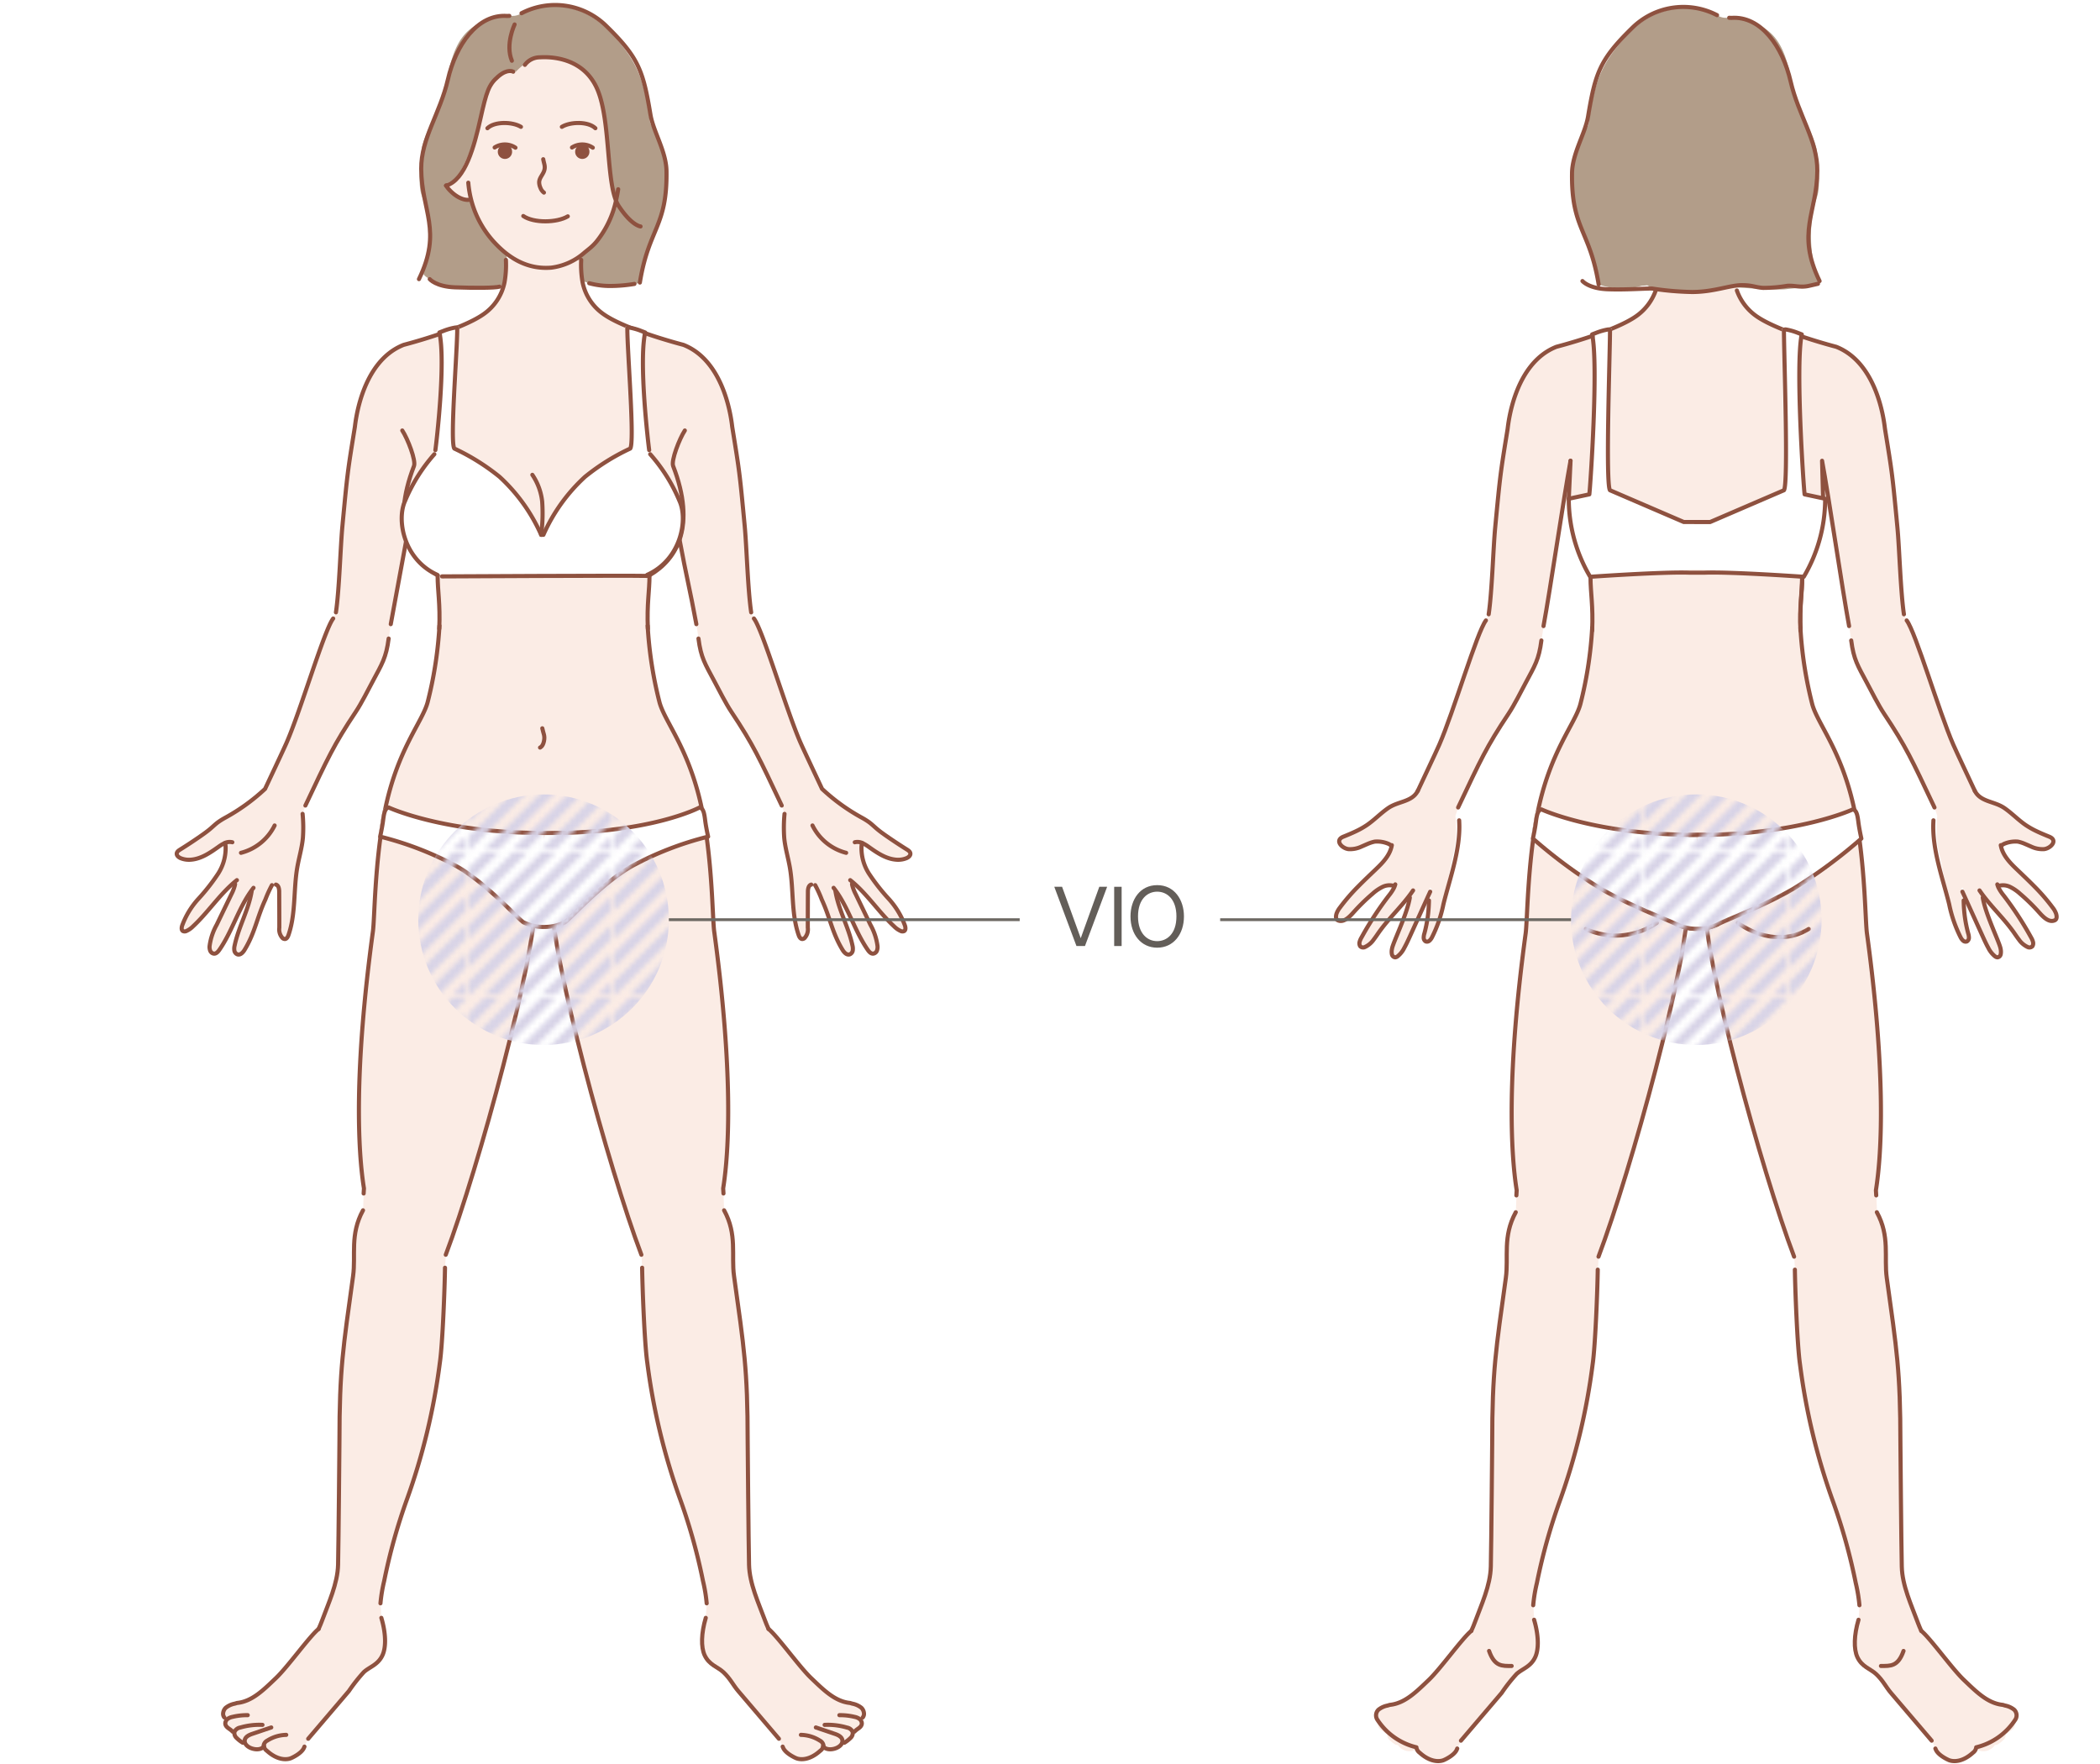 <svg xmlns="http://www.w3.org/2000/svg" xmlns:xlink="http://www.w3.org/1999/xlink" width="419" height="352" viewBox="0 0 419 352"><defs><style>.cls-1,.cls-12,.cls-6{fill:none;}.cls-2{fill:#d7d3e7;}.cls-3{isolation:isolate;}.cls-4{fill:#b29d89;}.cls-5{fill:#fbece5;}.cls-6{stroke:#8e513f;stroke-linecap:round;stroke-linejoin:round;stroke-width:0.82px;}.cls-7{fill:#8e513f;}.cls-8{fill:#fff;}.cls-10,.cls-9{mix-blend-mode:multiply;}.cls-9{fill:url(#新規パターンスウォッチ_1);}.cls-10{fill:url(#新規パターンスウォッチ_1-3);}.cls-11{fill:#635e59;}.cls-12{stroke:#6d6963;stroke-width:0.567px;}</style><pattern id="新規パターンスウォッチ_1" data-name="新規パターンスウォッチ 1" width="28.348" height="28.339" patternTransform="translate(35.687 -61.769)" patternUnits="userSpaceOnUse" viewBox="0 0 28.348 28.339"><rect class="cls-1" width="28.348" height="28.339"/><rect class="cls-1" y="0.002" width="28.339" height="28.337"/><polyline class="cls-2" points="28.348 25.504 25.511 28.339 28.348 28.339 28.348 25.504"/><polyline class="cls-2" points="28.348 19.835 19.845 28.339 22.679 28.339 28.348 22.673 28.348 19.835"/><polyline class="cls-2" points="28.348 14.169 14.176 28.339 17.007 28.339 28.348 17 28.348 14.169"/><polyline class="cls-2" points="28.348 8.505 8.508 28.339 11.339 28.339 28.348 11.333 28.348 8.505"/><polyline class="cls-2" points="28.348 2.84 2.845 28.339 5.674 28.339 28.348 5.667 28.348 2.84"/><polyline class="cls-2" points="28.348 0 25.507 0 0.011 25.499 0.011 28.339 28.348 0"/><polyline class="cls-2" points="19.836 0 0.011 19.835 0.011 22.661 22.673 0 19.836 0"/><polyline class="cls-2" points="14.169 0 0.011 14.169 0.011 16.996 17.003 0 14.169 0"/><polyline class="cls-2" points="8.503 0 0.011 8.497 0.011 11.333 11.339 0 8.503 0"/><polyline class="cls-2" points="2.839 0 0.011 2.827 0.011 5.667 5.674 0 2.839 0"/></pattern><pattern id="新規パターンスウォッチ_1-3" data-name="新規パターンスウォッチ 1" width="28.348" height="28.339" patternTransform="translate(67.253 -61.769)" patternUnits="userSpaceOnUse" viewBox="0 0 28.348 28.339"><rect class="cls-1" width="28.348" height="28.339"/><rect class="cls-1" y="0.002" width="28.339" height="28.337"/><polyline class="cls-2" points="28.348 25.504 25.511 28.339 28.348 28.339 28.348 25.504"/><polyline class="cls-2" points="28.348 19.835 19.845 28.339 22.679 28.339 28.348 22.673 28.348 19.835"/><polyline class="cls-2" points="28.348 14.169 14.176 28.339 17.007 28.339 28.348 17 28.348 14.169"/><polyline class="cls-2" points="28.348 8.505 8.508 28.339 11.339 28.339 28.348 11.333 28.348 8.505"/><polyline class="cls-2" points="28.348 2.84 2.845 28.339 5.674 28.339 28.348 5.667 28.348 2.84"/><polyline class="cls-2" points="28.348 0 25.507 0 0.011 25.499 0.011 28.339 28.348 0"/><polyline class="cls-2" points="19.836 0 0.011 19.835 0.011 22.661 22.673 0 19.836 0"/><polyline class="cls-2" points="14.169 0 0.011 14.169 0.011 16.996 17.003 0 14.169 0"/><polyline class="cls-2" points="8.503 0 0.011 8.497 0.011 11.333 11.339 0 8.503 0"/><polyline class="cls-2" points="2.839 0 0.011 2.827 0.011 5.667 5.674 0 2.839 0"/></pattern></defs><g class="cls-3"><g id="レイヤー_2" data-name="レイヤー 2"><g id="レイヤー_1-2" data-name="レイヤー 1"><path class="cls-4" d="M95.848,22.637c2.048-.819,9.178-9.537,10.2-9.955l-.006-.033c3.881-.688,9.3.758,11.838,4.42,2.776,4-2.266,25.956-3.591,33.57-1.092,6.283,4.479,5.937,4.766,5.979a14.232,14.232,0,0,0,8.621-.243c-.137-7.1,6.572-14.166,5.19-23.493-.731-4.931-3.048-7.637-3.183-8.6-1.128-8.021-2.305-12.349-8.746-18.65a14.761,14.761,0,0,0-16.992-2.883l-.292.116a3.456,3.456,0,0,1-1,.288,16.448,16.448,0,0,0-1.677.129l.005.07c-12.19.921-10.459,10.779-13.655,18.674,0,0-3.008,5.452-3.2,7.9s-.805,6.686,0,9.024a24.972,24.972,0,0,1,.388,15.514c-.376.752,3.665,2.566,5.714,2.839,2.016.269,10.4-.38,10.4-.38l.683-8.469-6.693-9.015L89.155,36.57s3.688-1.639,4.78-3.142S96.8,22.5,96.8,22.5Z"/><path class="cls-5" d="M94,39.484l.02.5c-1.583.132-4.519-.746-5.016-2.966a2.456,2.456,0,0,0,2.067-1.273c.222-.5,3.936-6.873,4.917-12.566,1.366-7.923,5.669-9.562,6.966-8.879a10.107,10.107,0,0,1,4.1-2.732c3.278-1.365,8.518,1.055,11.064,4.645,2.78,3.918,3.415,14.615,3.688,18.03a16.109,16.109,0,0,0,1.556,5.8c-1.283,4.306-.126-.049-.186-.082a19.081,19.081,0,0,1-3.93,8.25,10.029,10.029,0,0,1-1.466,1.417c-.3.249-.62.493-.95.753a12.413,12.413,0,0,1-6.675,2.969A13.291,13.291,0,0,1,99.724,49.35q-.341-.319-.673-.66A19.2,19.2,0,0,1,94,39.484Z"/><path class="cls-5" d="M180.967,169.512q-2.1-1.312-4.138-2.73c-.659-.459-1.311-.925-1.92-1.446-.509-.434-.988-.905-1.526-1.3a14.031,14.031,0,0,0-1.374-.859,39.118,39.118,0,0,1-7.991-5.774c-.738-1.591-3.6-7.63-4.305-9.237-2.84-6.5-7.5-22.417-9.288-24.757l-.546-1.23c-.683-4.609-.894-13.036-1.3-17.313-1.011-10.669-1.03-10.733-2.476-19.65-.1-.644-1.185-13.051-9.749-16.41,0,0-11.456-2.934-15.967-6.146-.276-.2-.544-.412-.8-.639,0,0-2.974-3.869-3.384-5.781-.137-1.229-.273-4.384-.273-4.384H100.94a20.017,20.017,0,0,1-.273,4.478,10,10,0,0,1-3.346,5.687c-.26.227-.528.442-.8.639-4.512,3.212-15.968,6.146-15.968,6.146-8.563,3.359-9.644,15.766-9.749,16.41-1.446,8.917-1.464,8.981-2.476,19.65-.4,4.277-.614,12.7-1.3,17.313l-.547,1.23c-1.791,2.34-6.448,18.257-9.288,24.757-.7,1.607-3.566,7.646-4.3,9.237a39.1,39.1,0,0,1-7.992,5.774,14.016,14.016,0,0,0-1.373.859c-.538.4-1.017.867-1.526,1.3-.61.521-1.262.987-1.92,1.446q-2.032,1.414-4.139,2.73c-.293.183-.618.408-.668.754-.064.44.366.791.773.963a4.414,4.414,0,0,0,2.07.3c2.036-.161,3.812-1.38,5.473-2.563a8.913,8.913,0,0,1,.882-.558l.471,2.149a10.511,10.511,0,0,1-1.4,3.728,39.667,39.667,0,0,1-3.915,5.011,16.142,16.142,0,0,0-3.288,5.4c-.119.377-.168.875.17,1.079a.8.8,0,0,0,.689-.019,4.39,4.39,0,0,0,1.334-.942c2.9-2.7,5.113-6.093,8.1-8.679.027-.023.056-.045.083-.069l.192.339c-.013.076-.026.153-.041.228a8.547,8.547,0,0,1-.7,1.8q-1.465,3.037-2.93,6.081a11.829,11.829,0,0,0-1.406,4.191,2.061,2.061,0,0,0,.115.987.928.928,0,0,0,.751.586c.462.023.819-.387,1.082-.769,2.482-3.587,3.709-7.943,6.187-11.513l.211.044c-.651,3.638-2.576,6.95-3.343,10.573a2.613,2.613,0,0,0-.065,1.043.979.979,0,0,0,.638.771c.575.161,1.085-.4,1.4-.91,2.1-3.458,2.451-6.365,4.147-10.036.213-.463.534-1.369.929-2.179l1.466-.632a1.825,1.825,0,0,1,.367,1.261q.017,3.579.023,7.158a2.55,2.55,0,0,0,.663,2.1.722.722,0,0,0,.452.165c.372-.02.586-.427.707-.779,1.491-4.291.985-9,1.755-13.478.341-1.977.936-3.913,1.127-5.91a28.745,28.745,0,0,0-.059-4.8l.555-1.659c4.539-9.6,5.636-12.072,10.057-18.711,1.144-1.722,2.442-4.322,3.415-6.146,1.812-3.4,2.657-4.65,3.141-8.469l.423-2.868c1.154-6.23,2.082-11.412,3.182-17.4a12.99,12.99,0,0,0,6.166,7.654c0,3.207.545,5.652.328,10.663l.04-.6c-.023.356-.045.722-.07,1.095a79.6,79.6,0,0,1-2.26,14.048c-1.018,4.066-6.17,9.54-8.628,22.106-1.981,10.126-1.969,21.269-2.322,23.767-3.791,27.765-3.005,43.677-1.786,51.246-.023.341-.043.679-.062,1.017l-.124,3.357c-2.662,4.858-1.407,8.949-1.981,13.108-1.986,14.352-2.719,18.489-2.722,33,0,0-.17,20.185-.273,24.591-.088,3.808-1.914,7.677-3.211,11.2-.091.25-.191.5-.293.75-.12.3-.251.595-.385.886-1.782,1.429-6.144,7.556-8.505,9.793-2.42,2.3-4.718,4.667-7.776,4.971-.146.05-.295.093-.444.137a4.124,4.124,0,0,0-1.818.832,1.719,1.719,0,0,0-.492,1,1.146,1.146,0,0,0,.231.917l.794.224a1.4,1.4,0,0,0-.143.078,1.2,1.2,0,0,0-.456.779.9.9,0,0,0,0,.207c.089.744.969.988,1.443,1.539l.41-.006a.944.944,0,0,0-.05.414,1.368,1.368,0,0,0,.321.742,6.613,6.613,0,0,0,1.349,1.076l.478.077a2.742,2.742,0,0,0,3.22,1.063,1.328,1.328,0,0,0,.51-.408,1.777,1.777,0,0,0,.616.877c2.05,1.86,3.816,1.815,4.686,1.519.3-.1,2.233-1,2.708-2.113.033-.08.067-.158.1-.239l.748-1.574,8.118-9.52a33.28,33.28,0,0,1,2.972-3.774c1.122-1.052,2.823-1.419,3.73-3.375.752-1.62.681-4.4-.227-7.455l-.176-2.9a30.964,30.964,0,0,1,.739-4.453,114.8,114.8,0,0,1,4.484-16.118,128.405,128.405,0,0,0,6.635-27.5c.551-3.8.971-15.053,1.021-18.885l.149-2.588c6.518-17.226,18.064-59.488,17.9-71.233h3.238c-.169,11.745,11.377,54.007,17.894,71.233l.15,2.588c.05,3.832.47,15.089,1.021,18.885a128.393,128.393,0,0,0,6.634,27.5,114.706,114.706,0,0,1,4.485,16.118A30.964,30.964,0,0,1,141,319.9l-.177,2.9c-.907,3.055-.978,5.835-.227,7.455.908,1.956,2.609,2.323,3.731,3.375,1.373,1.27,1.937,2.561,2.972,3.774l8.118,9.52.747,1.574c.031.081.065.159.1.239.476,1.116,2.408,2.011,2.709,2.113.87.3,2.635.341,4.685-1.519a1.773,1.773,0,0,0,.617-.877,1.321,1.321,0,0,0,.51.408A2.742,2.742,0,0,0,168,347.8l.478-.077a6.613,6.613,0,0,0,1.349-1.076,1.368,1.368,0,0,0,.321-.742.96.96,0,0,0-.051-.414l.411.006c.474-.551,1.354-.8,1.443-1.539a.9.9,0,0,0,0-.207,1.193,1.193,0,0,0-.455-.779c-.044-.034-.1-.049-.143-.078l.793-.224a1.147,1.147,0,0,0,.232-.917,1.719,1.719,0,0,0-.492-1,4.124,4.124,0,0,0-1.818-.832c-.149-.044-.3-.087-.444-.137-3.058-.3-5.356-2.676-7.776-4.971-2.361-2.237-6.723-8.364-8.5-9.793-.134-.291-.265-.586-.385-.886-.1-.246-.2-.5-.294-.75-1.3-3.522-3.123-7.391-3.21-11.2-.1-4.406-.273-24.591-.273-24.591,0-14.513-.736-18.65-2.722-33-.574-4.159.68-8.25-1.981-13.108l-.124-3.357c-.02-.338-.039-.676-.062-1.017,1.219-7.569,2.005-23.481-1.786-51.246-.353-2.5-.341-13.641-2.322-23.767-2.459-12.566-7.611-18.04-8.629-22.106a79.693,79.693,0,0,1-2.259-14.048c-.025-.373-.048-.739-.07-1.095l.04.6c-.217-5.011.325-7.456.328-10.663a13.019,13.019,0,0,0,6.021-7.2l.2.011c1.328,7.181,1.807,9.8,3.129,16.938l.422,2.868c.485,3.819,1.33,5.071,3.142,8.469.973,1.824,2.271,4.424,3.415,6.146,4.421,6.639,5.517,9.113,10.057,18.711l.554,1.659a28.852,28.852,0,0,0-.058,4.8c.19,2,.785,3.933,1.127,5.91.77,4.476.264,9.187,1.755,13.478.121.352.334.759.707.779a.722.722,0,0,0,.452-.165,2.55,2.55,0,0,0,.663-2.1q0-3.582.023-7.158a1.83,1.83,0,0,1,.366-1.261l1.466.632c.4.81.717,1.716.93,2.179,1.695,3.671,2.051,6.578,4.147,10.036.311.513.821,1.071,1.4.91a.976.976,0,0,0,.637-.771,2.577,2.577,0,0,0-.065-1.043c-.767-3.623-2.691-6.935-3.342-10.573l.21-.044c2.479,3.57,3.706,7.926,6.188,11.513.263.382.619.792,1.082.769a.928.928,0,0,0,.751-.586,2.074,2.074,0,0,0,.115-.987,11.811,11.811,0,0,0-1.407-4.191q-1.463-3.043-2.929-6.081a8.547,8.547,0,0,1-.7-1.8c-.015-.075-.028-.152-.041-.228l.192-.339c.027.024.055.046.083.069,2.985,2.586,5.2,5.979,8.1,8.679a4.4,4.4,0,0,0,1.333.942.8.8,0,0,0,.69.019c.338-.2.289-.7.17-1.079a16.142,16.142,0,0,0-3.288-5.4,39.675,39.675,0,0,1-3.916-5.011,10.528,10.528,0,0,1-1.394-3.728l.471-2.149a8.913,8.913,0,0,1,.882.558c1.661,1.183,3.436,2.4,5.473,2.563a4.416,4.416,0,0,0,2.07-.3c.407-.172.836-.523.773-.963C181.586,169.92,181.261,169.7,180.967,169.512Z"/><path class="cls-6" d="M108.388,31.768c.144.9.468,1.386.2,2.257-.261.845-.992,1.461-1.01,2.345a2.7,2.7,0,0,0,.248,1.093,2.091,2.091,0,0,0,.7.961"/><path class="cls-6" d="M97.253,25.586c1.414-1.382,4.973-1.32,6.691-.277"/><path class="cls-6" d="M118.793,25.586c-1.414-1.382-4.973-1.32-6.691-.277"/><path class="cls-6" d="M104.406,43.1c2.093,1.445,6.711,1.366,8.886.063"/><path class="cls-6" d="M89,37.023a5.94,5.94,0,0,0,.706.91c1.051,1.13,2.688,2.167,4.069,1.905"/><path class="cls-6" d="M123.344,37.759q-.166,1.046-.379,2a19.61,19.61,0,0,1-3.919,8.407,10.125,10.125,0,0,1-1.463,1.445c-.3.253-.618.5-.946.767a12.264,12.264,0,0,1-6.659,3.026c-4.17.334-7.558-1.36-10.4-4.082q-.34-.327-.672-.673a19.683,19.683,0,0,1-5.041-9.382.544.544,0,0,1-.015-.07,20.76,20.76,0,0,1-.414-2.746"/><path class="cls-6" d="M104.052,2.637c.039-.019.077-.038.116-.055a14.546,14.546,0,0,1,16.86,2.654c6.434,6.294,7.307,8.944,8.756,17.634.565,3.393,3.151,7.334,3.2,11.311.149,11.131-3.539,11.267-5.314,22.194"/><path class="cls-6" d="M101.626,3.165c-.143,0-.284.01-.424.019C95.245,2.748,90.946,9,89.365,15.865,87.811,22.619,84,27.641,84.041,33.678c.06,8.492,4.26,12.282-.452,22.015"/><path class="cls-6" d="M118.275,29.466a3.787,3.787,0,0,0-4.148-.042"/><path class="cls-6" d="M108.2,145.308c.224,1.1.56,1.467.336,2.567s-.785,1.283-.785,1.283"/><path class="cls-7" d="M117.592,30.076a1.425,1.425,0,1,1-1.41-1.216A1.325,1.325,0,0,1,117.592,30.076Z"/><path class="cls-6" d="M102.843,29.466a3.785,3.785,0,0,0-4.147-.042"/><path class="cls-7" d="M102.16,30.076a1.425,1.425,0,1,1-1.41-1.216A1.325,1.325,0,0,1,102.16,30.076Z"/><path class="cls-6" d="M76.087,322.8c.908,3.055.979,5.835.227,7.455-.907,1.956-2.608,2.323-3.73,3.375a33.28,33.28,0,0,0-2.972,3.774l-8.118,9.52"/><path class="cls-6" d="M63.566,325.02c-1.782,1.429-6.144,7.556-8.505,9.793-2.42,2.3-4.718,4.667-7.776,4.971-.146.05-.295.093-.444.137a4.132,4.132,0,0,0-1.819.832,1.724,1.724,0,0,0-.491,1,1.146,1.146,0,0,0,.231.917"/><path class="cls-6" d="M49.428,342.217a12.326,12.326,0,0,0-3.022.337,2.539,2.539,0,0,0-.993.413,1.2,1.2,0,0,0-.456.779.9.9,0,0,0,0,.207c.089.744.969.988,1.443,1.539"/><path class="cls-6" d="M52.369,344.153a13.637,13.637,0,0,0-4.454.537,1.519,1.519,0,0,0-1.1.792.946.946,0,0,0-.051.418,1.368,1.368,0,0,0,.321.742,6.613,6.613,0,0,0,1.349,1.076"/><path class="cls-6" d="M54.123,344.669q-1.907.642-3.814,1.289c-.665.225-1.461.619-1.489,1.371v.008c-.039,1.239,2.109,2.059,3.31,1.521a1.3,1.3,0,0,0,.56-.463"/><path class="cls-6" d="M57.11,346.148a7.309,7.309,0,0,0-3.771,1.137,1.327,1.327,0,0,0-.731.963c0,.021,0,.042,0,.062a1.563,1.563,0,0,0,.646,1.017c2.05,1.86,3.816,1.815,4.686,1.519.3-.1,2.233-1,2.708-2.113.033-.08.067-.158.1-.239"/><path class="cls-6" d="M72.431,241.484c-2.662,4.858-1.407,8.949-1.981,13.108-1.986,14.352-2.719,18.489-2.722,33,0,0-.17,20.185-.273,24.591-.088,3.808-1.914,7.677-3.211,11.2-.091.25-.191.5-.294.75-.119.3-.25.595-.384.886"/><path class="cls-6" d="M75.911,319.9a30.987,30.987,0,0,1,.739-4.453,114.8,114.8,0,0,1,4.484-16.118,128.405,128.405,0,0,0,6.635-27.5c.551-3.8.97-15.053,1.02-18.885"/><path class="cls-6" d="M87.315,114.784c-5.468-3.157-9.361-9.782-4.717-21.8.431-1.114-1.263-5.462-2.334-7.093"/><path class="cls-6" d="M129.591,114.784c5.468-3.157,9.36-9.782,4.716-21.8-.43-1.114,1.264-5.462,2.335-7.093"/><path class="cls-6" d="M87.315,114.784c0,3.207.545,5.652.328,10.663"/><path class="cls-6" d="M77.967,124.535c1.322-7.137,1.8-9.757,3.129-16.938"/><path class="cls-6" d="M60.931,160.729c4.539-9.6,5.636-12.072,10.057-18.711,1.144-1.722,2.442-4.322,3.415-6.146,1.811-3.4,2.657-4.65,3.141-8.469"/><path class="cls-6" d="M60.376,162.388a28.745,28.745,0,0,1,.059,4.8c-.191,2-.786,3.933-1.127,5.91-.77,4.476-.264,9.187-1.755,13.478-.121.352-.335.759-.707.779a.722.722,0,0,1-.452-.165,2.55,2.55,0,0,1-.663-2.1q0-3.582-.023-7.158c0-.567-.115-1.287-.661-1.435"/><path class="cls-6" d="M54.254,176.609a23.864,23.864,0,0,0-1.309,2.873c-1.7,3.671-2.05,6.578-4.146,10.036-.311.513-.821,1.071-1.4.91a.979.979,0,0,1-.638-.771,2.613,2.613,0,0,1,.065-1.043c.781-3.689,2.769-7.053,3.384-10.77"/><path class="cls-6" d="M50.579,177.142c-.145.183-.283.371-.418.56a.388.388,0,0,0-.05.069c-2.585,3.609-3.8,8.077-6.336,11.739-.263.382-.62.792-1.083.769a.928.928,0,0,1-.75-.586,2.061,2.061,0,0,1-.115-.987,11.829,11.829,0,0,1,1.406-4.191q1.464-3.043,2.93-6.081a8.547,8.547,0,0,0,.7-1.8c.016-.081.03-.164.044-.247"/><path class="cls-6" d="M47.265,175.608c-.215.17-.425.347-.632.525-2.986,2.586-5.2,5.979-8.1,8.679a4.39,4.39,0,0,1-1.334.942.8.8,0,0,1-.689.019c-.338-.2-.289-.7-.17-1.079a16.142,16.142,0,0,1,3.288-5.4,39.667,39.667,0,0,0,3.915-5.011,9.439,9.439,0,0,0,1.475-5.323,5.789,5.789,0,0,0-.092-.751"/><path class="cls-6" d="M46.355,168.05a2.322,2.322,0,0,0-1.723.262,8.029,8.029,0,0,0-1.046.652c-1.661,1.183-3.437,2.4-5.473,2.563a4.414,4.414,0,0,1-2.07-.3c-.407-.172-.837-.523-.773-.963.05-.346.375-.571.668-.754q2.106-1.312,4.139-2.73c.658-.459,1.31-.925,1.92-1.446.509-.434.988-.905,1.526-1.3a13.913,13.913,0,0,1,1.374-.859,39.118,39.118,0,0,0,7.991-5.774c.738-1.591,3.6-7.63,4.3-9.237,2.84-6.5,7.5-22.417,9.288-24.757"/><path class="cls-6" d="M54.793,164.7a10.351,10.351,0,0,1-6.71,5.459"/><path class="cls-6" d="M87.683,124.848c-.023.356-.045.722-.07,1.095a79.6,79.6,0,0,1-2.26,14.048c-1.018,4.066-6.17,9.54-8.628,22.106-1.981,10.126-1.969,21.269-2.322,23.767-3.791,27.765-3.005,43.677-1.786,51.246-.023.341-.043.679-.062,1.017"/><path class="cls-6" d="M67.027,122.178c.683-4.609.893-13.036,1.3-17.313C69.336,94.2,69.355,94.132,70.8,85.215c.105-.644,1.186-13.051,9.749-16.41,0,0,11.456-2.934,15.968-6.146a10.184,10.184,0,0,0,4.15-6.326,20.017,20.017,0,0,0,.273-4.478"/><path class="cls-6" d="M140.818,322.8c-.907,3.055-.978,5.835-.227,7.455.908,1.956,2.609,2.323,3.731,3.375,1.373,1.27,1.937,2.561,2.972,3.774l8.118,9.52"/><path class="cls-6" d="M153.34,325.02c1.782,1.429,6.144,7.556,8.5,9.793,2.419,2.3,4.718,4.667,7.776,4.971.145.05.295.093.444.137a4.124,4.124,0,0,1,1.818.832,1.719,1.719,0,0,1,.492,1,1.147,1.147,0,0,1-.232.917"/><path class="cls-6" d="M167.478,342.217a12.312,12.312,0,0,1,3.021.337,2.537,2.537,0,0,1,.994.413,1.193,1.193,0,0,1,.455.779.9.9,0,0,1,0,.207c-.09.744-.969.988-1.443,1.539"/><path class="cls-6" d="M164.537,344.153a13.628,13.628,0,0,1,4.453.537,1.519,1.519,0,0,1,1.1.792.947.947,0,0,1,.052.418,1.368,1.368,0,0,1-.321.742,6.613,6.613,0,0,1-1.349,1.076"/><path class="cls-6" d="M162.783,344.669q1.905.642,3.814,1.289c.664.225,1.461.619,1.489,1.371v.008c.039,1.239-2.109,2.059-3.309,1.521a1.292,1.292,0,0,1-.56-.463"/><path class="cls-6" d="M159.8,346.148a7.309,7.309,0,0,1,3.771,1.137,1.323,1.323,0,0,1,.73.963.428.428,0,0,1,0,.062,1.561,1.561,0,0,1-.647,1.017c-2.05,1.86-3.815,1.815-4.685,1.519-.3-.1-2.233-1-2.709-2.113-.032-.08-.066-.158-.1-.239"/><path class="cls-6" d="M144.475,241.484c2.661,4.858,1.407,8.949,1.981,13.108,1.986,14.352,2.718,18.489,2.722,33,0,0,.17,20.185.273,24.591.087,3.808,1.914,7.677,3.21,11.2.092.25.192.5.294.75.12.3.251.595.385.886"/><path class="cls-6" d="M141,319.9a30.987,30.987,0,0,0-.739-4.453,114.706,114.706,0,0,0-4.485-16.118,128.393,128.393,0,0,1-6.634-27.5c-.551-3.8-.971-15.053-1.021-18.885"/><path class="cls-6" d="M129.591,114.784c0,3.207-.545,5.652-.328,10.663"/><path class="cls-6" d="M138.939,124.535c-1.322-7.137-2.009-9.6-3.337-16.786"/><path class="cls-6" d="M155.975,160.729c-4.54-9.6-5.636-12.072-10.057-18.711-1.144-1.722-2.442-4.322-3.415-6.146-1.812-3.4-2.658-4.65-3.142-8.469"/><path class="cls-6" d="M156.529,162.388a28.852,28.852,0,0,0-.058,4.8c.19,2,.785,3.933,1.127,5.91.77,4.476.264,9.187,1.755,13.478.121.352.334.759.706.779a.725.725,0,0,0,.453-.165,2.554,2.554,0,0,0,.663-2.1q0-3.582.023-7.158c0-.567.115-1.287.661-1.435"/><path class="cls-6" d="M162.652,176.609a23.682,23.682,0,0,1,1.308,2.873c1.695,3.671,2.051,6.578,4.147,10.036.311.513.82,1.071,1.4.91a.976.976,0,0,0,.637-.771,2.577,2.577,0,0,0-.065-1.043c-.781-3.689-2.769-7.053-3.383-10.77"/><path class="cls-6" d="M166.326,177.142c.146.183.284.371.419.56a.388.388,0,0,1,.05.069c2.584,3.609,3.8,8.077,6.336,11.739.263.382.619.792,1.082.769a.93.93,0,0,0,.751-.586,2.074,2.074,0,0,0,.115-.987,11.811,11.811,0,0,0-1.407-4.191q-1.463-3.043-2.929-6.081a8.547,8.547,0,0,1-.7-1.8c-.017-.081-.031-.164-.045-.247"/><path class="cls-6" d="M169.64,175.608c.216.17.426.347.632.525,2.986,2.586,5.2,5.979,8.1,8.679a4.414,4.414,0,0,0,1.334.942.8.8,0,0,0,.69.019c.338-.2.289-.7.17-1.079a16.142,16.142,0,0,0-3.288-5.4,39.767,39.767,0,0,1-3.916-5.011,9.454,9.454,0,0,1-1.475-5.323,6.159,6.159,0,0,1,.092-.751"/><path class="cls-6" d="M170.55,168.05a2.325,2.325,0,0,1,1.724.262,8.166,8.166,0,0,1,1.046.652c1.661,1.183,3.436,2.4,5.473,2.563a4.416,4.416,0,0,0,2.07-.3c.407-.172.836-.523.773-.963-.05-.346-.375-.571-.669-.754q-2.1-1.312-4.138-2.73c-.659-.459-1.311-.925-1.92-1.446-.509-.434-.988-.905-1.526-1.3a14.031,14.031,0,0,0-1.374-.859,39.118,39.118,0,0,1-7.991-5.774c-.738-1.591-3.6-7.63-4.305-9.237-2.84-6.5-7.5-22.417-9.288-24.757"/><path class="cls-6" d="M162.112,164.7a10.353,10.353,0,0,0,6.711,5.459"/><path class="cls-6" d="M129.223,124.848c.022.356.045.722.07,1.095a79.693,79.693,0,0,0,2.259,14.048c1.018,4.066,6.17,9.54,8.629,22.106,1.981,10.126,1.969,21.269,2.322,23.767,3.791,27.765,3.005,43.677,1.786,51.246.023.341.042.679.062,1.017"/><path class="cls-6" d="M149.879,122.178c-.683-4.609-.894-13.036-1.3-17.313-1.011-10.669-1.03-10.733-2.476-19.65-.1-.644-1.185-13.051-9.749-16.41,0,0-11.456-2.934-15.967-6.146a10.19,10.19,0,0,1-4.151-6.326,20.019,20.019,0,0,1-.272-4.478"/><path class="cls-6" d="M88.939,250.354c6.518-17.226,18.064-59.488,17.9-71.233h3.238c-.169,11.745,11.377,54.007,17.894,71.233"/><path class="cls-6" d="M85.74,55.693s1.229,1.5,5.054,1.639,7.922.136,8.878-.137"/><path class="cls-6" d="M117.566,56.512a15.822,15.822,0,0,0,4.234.546,29.513,29.513,0,0,0,4.781-.409"/><path class="cls-6" d="M104.726,12.939a3.746,3.746,0,0,1,3-1.5c2.186-.137,8.742,0,11.474,6.42s1.639,19.259,4.234,23.22,4.371,4.1,4.371,4.1"/><path class="cls-6" d="M102.4,14.305s-1.093-.683-3,.956-2.322,3-3.551,8.469S92.807,35.975,89,37.023"/><path class="cls-6" d="M102.677,4.88s-1.912,3.962-.546,7.24"/><path class="cls-8" d="M108.192,106.709s4.122-7.009,7.813-10.859c3.833-4,9.732-5.941,9.732-6.351,0-4.231-.938-19.458-.938-24.235,0-.128.15-.167.386-.149a12.021,12.021,0,0,1,2.476.734c.393.149.667.262.667.262-1.283,6,.908,23.918,1.405,24.515,7.068,8.5,7.486,12.728,5.327,17.723a12.991,12.991,0,0,1-5.942,6.249H87.277a12.991,12.991,0,0,1-5.942-6.249c-2.16-5-1.742-9.22,5.327-17.723.5-.6,2.688-18.515,1.4-24.515,0,0,.273-.113.666-.262a12.058,12.058,0,0,1,2.476-.734c.237-.018.387.021.387.149,0,4.777-.939,20-.939,24.235,0,.41,5.9,2.355,9.732,6.351,3.691,3.85,7.813,10.859,7.813,10.859"/><path class="cls-8" d="M108.319,166.2c-19.925,0-31.18-5.179-31.18-5.179-.731.183-.914,1.1-1.1,2.561s-.651,3.349-.651,3.349,9.02,2.015,15.813,5.962c6.129,3.563,12.127,10.454,13.26,11.142a9.079,9.079,0,0,0,7.944,0"/><path class="cls-6" d="M86.662,90.626a33.421,33.421,0,0,0-5.839,9.322c-1.742,3.791-.276,11.742,6.454,14.752"/><path class="cls-6" d="M129.733,90.626a33.444,33.444,0,0,1,5.839,9.322c1.742,3.791.275,11.742-6.454,14.752"/><path class="cls-6" d="M129.528,89.806c-.2-1.434-2.1-17.535-.8-23.469,0,0-.276-.112-.673-.259a12.4,12.4,0,0,0-2.5-.726c-.239-.017-.391.021-.391.147,0,4.725,1.5,22.873.575,24a43.711,43.711,0,0,0-9.015,5.634,34.763,34.763,0,0,0-8.3,11.576h-.454a34.763,34.763,0,0,0-8.3-11.576A43.711,43.711,0,0,0,90.657,89.5c-.922-1.127.575-19.275.575-24,0-.126-.151-.164-.39-.147a12.386,12.386,0,0,0-2.5.726c-.4.147-.673.259-.673.259,1.3,5.934-.595,22.035-.8,23.469"/><path class="cls-8" d="M108.824,166.2c19.924,0,31.18-5.179,31.18-5.179.731.183.914,1.1,1.1,2.561s.652,3.349.652,3.349-9.021,2.015-15.813,5.962c-6.13,3.563-12.127,10.454-13.261,11.142a9.077,9.077,0,0,1-7.943,0"/><path class="cls-6" d="M108.706,184.945a9.181,9.181,0,0,0,3.972-.915c1.134-.688,7.131-7.579,13.261-11.142a65.121,65.121,0,0,1,15.348-5.962s-.409-1.794-.592-3.257-.366-2.378-1.1-2.561c0,0-9.485,5.087-29.41,5.087h-1.869c-19.925,0-30.775-5.087-30.775-5.087-.731.183-.914,1.1-1.1,2.561s-.593,3.257-.593,3.257A65.137,65.137,0,0,1,91.2,172.888c6.129,3.563,12.127,10.454,13.26,11.142a9.184,9.184,0,0,0,3.972.915Z"/><path class="cls-6" d="M88.2,115.007s37.026-.2,40.919-.1"/><path class="cls-6" d="M106.22,94.74a11.8,11.8,0,0,1,1.955,5.316,32.906,32.906,0,0,1-.2,6.653"/><path class="cls-5" d="M368.939,124.918l.422,2.869c.485,3.819,1.33,5.07,3.142,8.468.973,1.825,2.271,4.424,3.415,6.147,4.421,6.639,5.517,9.113,10.057,18.71l.554,1.66a28.85,28.85,0,0,0-.058,4.8c.19,2,.785,3.933,1.127,5.91a89.272,89.272,0,0,0,3.653,13.624c.121.352.335.76.707.779a.717.717,0,0,0,.452-.165c.608-.464.092-1.67.094-2.43,0-2.388-1.1-4.991-1.092-7.376,0-.445-.14-.578.152-.862,0,0,3.518,9.39,5.614,12.848.311.513.82,1.071,1.4.909a.975.975,0,0,0,.637-.77,2.594,2.594,0,0,0-.065-1.043c-.767-3.623-2.923-6.935-3.575-10.574l.211-.043c2.478,3.569,5.331,6.764,7.813,10.351.264.382.62.792,1.083.769a.928.928,0,0,0,.75-.586,2.049,2.049,0,0,0,.115-.987c-.105-1.478-1.458-2.856-2.1-4.191-.975-2.029-2.65-3.127-3.626-5.151a8.568,8.568,0,0,1-.7-1.8c-.016-.076-.028-.152-.041-.229l.192-.339a.442.442,0,0,0,.082.069,41.869,41.869,0,0,1,8.564,6.588,4.385,4.385,0,0,0,1.334.942.8.8,0,0,0,.689.02c.339-.205.289-.7.17-1.08a16.142,16.142,0,0,0-3.287-5.4c-1.363-1.628-2.367-.864-3.452-2.689-.679-1.143-3.514-4.455-3.714-5.763,0,0,.506-1.915,7.057.508a2.927,2.927,0,0,0,2.071-.3c.407-.172.836-.523.773-.963-.05-.346-.375-.571-.669-.754q-2.1-1.312-4.138-2.73a16.264,16.264,0,0,1-1.688-.982c-.509-.433-.988-.9-1.526-1.3a13.9,13.9,0,0,0-1.374-.858c-2.927-1.678-3.713-1.4-6.135-3.739-.738-1.592-3.6-7.63-4.3-9.237-2.84-6.5-7.5-22.418-9.288-24.758l-.546-1.229c-.683-4.61-.894-13.036-1.3-17.313-1.011-10.67-1.03-10.734-2.476-19.65-.1-.644-1.185-13.052-9.749-16.41,0,0-11.456-2.934-15.967-6.147-.276-.2-.544-.412-.805-.639,0,0-2.974-3.868-3.384-5.781-.137-1.229-.273-4.383-.273-4.383H330.94a20.021,20.021,0,0,1-.273,4.478,9.989,9.989,0,0,1-3.346,5.686c-.26.227-.528.442-.8.639-4.512,3.213-15.968,6.147-15.968,6.147-8.563,3.358-9.644,15.766-9.749,16.41-1.445,8.916-1.464,8.98-2.476,19.65-.4,4.277-.614,12.7-1.3,17.313l-.546,1.229c-1.792,2.34-6.449,18.257-9.289,24.758-.7,1.607-3.566,7.645-4.3,9.237-2.422,2.339-3.208,2.061-6.136,3.739a13.889,13.889,0,0,0-1.373.858c-.538.4-1.018.868-1.526,1.3a16.369,16.369,0,0,1-1.688.982q-2.033,1.415-4.139,2.73c-.293.183-.618.408-.668.754-.064.44.366.791.773.963a2.925,2.925,0,0,0,2.07.3c6.551-2.423,7.058-.508,7.058-.508-.2,1.308-3.035,4.62-3.715,5.763-1.084,1.825-2.088,1.061-3.451,2.689a16.161,16.161,0,0,0-3.288,5.4c-.118.377-.168.875.171,1.08a.8.8,0,0,0,.689-.02,4.4,4.4,0,0,0,1.334-.942,41.865,41.865,0,0,1,8.563-6.588.417.417,0,0,0,.083-.069l.192.339c-.013.077-.026.153-.041.229a8.568,8.568,0,0,1-.7,1.8c-.976,2.024-2.651,3.122-3.626,5.151-.645,1.335-2,2.713-2.1,4.191a2.074,2.074,0,0,0,.115.987.93.93,0,0,0,.751.586c.463.023.819-.387,1.082-.769,2.482-3.587,5.336-6.782,7.814-10.351l.21.043c-.651,3.639-2.808,6.951-3.574,10.574a2.576,2.576,0,0,0-.065,1.043.975.975,0,0,0,.637.77c.575.162,1.085-.4,1.4-.909,2.1-3.458,5.614-12.848,5.614-12.848.292.284.151.417.152.862.011,2.385-1.1,4.988-1.093,7.376,0,.76-.513,1.966.095,2.43a.715.715,0,0,0,.452.165c.372-.019.585-.427.707-.779a89.388,89.388,0,0,0,3.653-13.624c.341-1.977.936-3.914,1.127-5.91a28.85,28.85,0,0,0-.058-4.8l.554-1.66c4.539-9.6,5.636-12.071,10.057-18.71,1.144-1.723,2.442-4.322,3.415-6.147,1.812-3.4,2.657-4.649,3.141-8.468l.423-2.869c1.154-6.229,3.258-19.414,4.358-25.406,1.065,3.593,2.238,14.066,4.99,15.655,0,3.208.545,5.652.328,10.664l.04-.6c-.023.355-.045.721-.07,1.095a79.615,79.615,0,0,1-2.26,14.048c-1.018,4.066-6.169,9.54-8.628,22.106-1.981,10.126-1.969,21.269-2.322,23.767-3.791,27.765-3,43.677-1.787,51.245-.022.342-.042.679-.061,1.017l-.124,3.358c-2.661,4.858-1.407,8.949-1.981,13.108-1.987,14.351-2.719,18.488-2.722,33,0,0-.17,20.185-.273,24.59-.088,3.809-1.914,7.677-3.211,11.2-.091.251-.191.5-.293.75-.12.3-.251.6-.385.887-1.782,1.428-6.144,7.555-8.5,9.792-2.42,2.3-4.718,4.667-7.776,4.972-.146.049-.3.093-.444.136a4.146,4.146,0,0,0-1.818.832,1.725,1.725,0,0,0-.492.995,1.152,1.152,0,0,0,.231.918l.794.223a1.411,1.411,0,0,0-.143.079,1.2,1.2,0,0,0-.456.779.9.9,0,0,0,0,.207c.089.743.969.987,1.443,1.538l.41,0a.943.943,0,0,0-.05.414,1.371,1.371,0,0,0,.321.742,6.574,6.574,0,0,0,1.349,1.075l.478.077a2.74,2.74,0,0,0,3.22,1.063,1.324,1.324,0,0,0,.51-.407,1.779,1.779,0,0,0,.616.876c2.05,1.861,3.816,1.815,4.686,1.52.3-.1,2.233-1,2.708-2.114.033-.079.067-.158.1-.239l.748-1.573q4.059-4.76,8.118-9.52a33.191,33.191,0,0,1,2.972-3.774c1.122-1.053,2.823-1.419,3.73-3.375.752-1.62.681-4.4-.227-7.456l-.176-2.9a30.951,30.951,0,0,1,.739-4.452,114.839,114.839,0,0,1,4.484-16.119,128.391,128.391,0,0,0,6.635-27.5c.551-3.8.971-15.053,1.021-18.884l.149-2.589c6.518-17.226,18.064-59.488,17.895-71.232h3.238c-.169,11.744,11.377,54.006,17.894,71.232l.15,2.589c.05,3.831.47,15.088,1.021,18.884a128.379,128.379,0,0,0,6.634,27.5,114.745,114.745,0,0,1,4.485,16.119,30.951,30.951,0,0,1,.739,4.452l-.177,2.9c-.907,3.056-.978,5.836-.227,7.456.908,1.956,2.609,2.322,3.731,3.375,1.373,1.27,1.937,2.56,2.972,3.774l8.118,9.52.747,1.573c.031.081.065.16.1.239.476,1.117,2.408,2.012,2.709,2.114.87.295,2.635.341,4.686-1.52a1.779,1.779,0,0,0,.616-.876,1.31,1.31,0,0,0,.51.407,2.74,2.74,0,0,0,3.22-1.063l.478-.077a6.574,6.574,0,0,0,1.349-1.075,1.371,1.371,0,0,0,.321-.742.958.958,0,0,0-.051-.414l.411,0c.474-.551,1.354-.8,1.443-1.538a.9.9,0,0,0,0-.207,1.191,1.191,0,0,0-.455-.779c-.044-.034-.1-.05-.143-.079l.794-.223a1.152,1.152,0,0,0,.231-.918,1.725,1.725,0,0,0-.492-.995,4.146,4.146,0,0,0-1.818-.832c-.149-.043-.3-.087-.444-.136-3.058-.305-5.356-2.676-7.776-4.972-2.361-2.237-6.723-8.364-8.505-9.792-.134-.291-.265-.586-.385-.887-.1-.245-.2-.5-.294-.75-1.3-3.522-3.123-7.39-3.21-11.2-.1-4.4-.273-24.59-.273-24.59,0-14.514-.736-18.651-2.722-33-.574-4.159.68-8.25-1.981-13.108l-.124-3.358c-.02-.338-.039-.675-.062-1.017,1.219-7.568,2-23.48-1.786-51.245-.353-2.5-.341-13.641-2.322-23.767-2.459-12.566-7.611-18.04-8.629-22.106a79.708,79.708,0,0,1-2.259-14.048c-.025-.374-.048-.74-.07-1.095l.04.6c-.217-5.012.325-7.456.328-10.664,2.634-1.521,3.652-11.488,4.775-14.835"/><path class="cls-4" d="M362.517,30.309c-.188-2.444-3.2-7.9-3.2-7.9-3.2-7.9-1.465-17.753-13.655-18.674l0-.07A16.43,16.43,0,0,0,344,3.539a3.406,3.406,0,0,1-1-.287l-.293-.116a14.763,14.763,0,0,0-16.992,2.882c-6.441,6.3-7.618,10.63-8.746,18.651-.135.96-2.452,3.666-3.183,8.6-1.382,9.327,5.327,16.391,5.191,23.494a14.229,14.229,0,0,0,8.62.243,10.284,10.284,0,0,0,1.078-.079,9.557,9.557,0,0,0,4.559,1.407,59.553,59.553,0,0,0,12.913-1.015c1.036.078,8.4.621,10.278.371,2.049-.273,6.825-.448,6.449-1.2s-3.056-9.288-.347-17.153C363.322,36.995,362.705,32.753,362.517,30.309Z"/><path class="cls-6" d="M342.589,3.021c-.039-.02-.077-.038-.116-.055a14.546,14.546,0,0,0-16.861,2.653c-6.433,6.294-7.307,8.944-8.756,17.635-.565,3.393-3.151,7.334-3.2,11.31-.149,11.131,3.539,11.268,5.315,22.2"/><path class="cls-6" d="M345.014,3.548c.143,0,.285.01.424.02,5.957-.437,10.256,5.812,11.837,12.681,1.554,6.754,5.367,11.775,5.324,17.812-.06,8.493-4.26,12.283.453,22.015"/><path class="cls-6" d="M359.232,125.831c-.217-5.012.326-7.456.328-10.664l.618-4.781"/><path class="cls-6" d="M317.674,125.831c.217-5.012-.326-7.456-.329-10.664l-.618-4.781"/><path class="cls-6" d="M370.818,323.179c-.907,3.056-.978,5.836-.227,7.456.908,1.956,2.609,2.322,3.731,3.375,1.373,1.27,1.937,2.56,2.972,3.774l8.118,9.52"/><path class="cls-6" d="M383.34,325.4c1.782,1.429,6.144,7.556,8.505,9.793,2.419,2.3,4.718,4.667,7.776,4.972.145.049.3.093.444.136a4.146,4.146,0,0,1,1.818.832,1.575,1.575,0,0,1,.26,1.913,12.872,12.872,0,0,1-7.846,5.583.428.428,0,0,1,0,.062,1.556,1.556,0,0,1-.647,1.016c-2.05,1.861-3.815,1.815-4.685,1.52-.3-.1-2.233-1-2.709-2.114-.032-.079-.066-.158-.1-.239"/><path class="cls-6" d="M374.475,241.868c2.661,4.858,1.407,8.949,1.981,13.108,1.986,14.351,2.718,18.488,2.722,33,0,0,.17,20.185.273,24.59.087,3.809,1.914,7.677,3.21,11.2.092.251.192.5.294.75.12.3.251.6.385.886"/><path class="cls-6" d="M371,320.282a30.974,30.974,0,0,0-.739-4.452,114.745,114.745,0,0,0-4.485-16.119,128.379,128.379,0,0,1-6.634-27.5c-.551-3.8-.971-15.053-1.021-18.884"/><path class="cls-6" d="M359.591,115.167c0,3.208-.545,5.652-.328,10.664"/><path class="cls-6" d="M368.939,124.918c-1.322-7.137-4.064-25.806-5.392-32.987l.2,7.376"/><path class="cls-6" d="M385.975,161.112c-4.54-9.6-5.636-12.071-10.057-18.71-1.144-1.723-2.442-4.322-3.415-6.147-1.812-3.4-2.657-4.649-3.142-8.468"/><path class="cls-6" d="M394.018,157.786c-.738-1.592-3.6-7.63-4.3-9.237-2.84-6.5-7.5-22.418-9.288-24.758"/><path class="cls-6" d="M359.223,125.232c.022.355.045.721.07,1.095a79.708,79.708,0,0,0,2.259,14.048c1.018,4.066,6.17,9.54,8.629,22.106,1.981,10.126,1.969,21.269,2.322,23.767,3.791,27.765,3,43.677,1.786,51.245.023.342.042.679.062,1.017"/><path class="cls-6" d="M379.879,122.562c-.683-4.61-.894-13.036-1.3-17.313-1.011-10.67-1.03-10.734-2.476-19.65-.1-.644-1.185-13.052-9.749-16.41,0,0-11.456-2.934-15.967-6.147a10.554,10.554,0,0,1-3.839-5.081"/><path class="cls-6" d="M340.19,180.1c-.169,11.745,11.259,53.41,17.776,70.636"/><path class="cls-6" d="M315.74,56.076s1.229,1.5,5.054,1.639,7.886-.2,8.878-.136a60.043,60.043,0,0,0,7.923.683c4.37,0,7.512-1.366,9.971-1.366,2.12,0,2.61.44,4.234.546a29.474,29.474,0,0,0,4.781-.41c1.366-.136,2.595.41,4.371,0l1.775-.409"/><path class="cls-6" d="M399.06,176.689a3.2,3.2,0,0,1,1.958.25,8.442,8.442,0,0,1,2.014,1.37q1.082.919,2.1,1.925.71.7,1.386,1.44c.84.92,2.132,2.559,3.462,1.946.483-.221.392-.907.252-1.343a4.261,4.261,0,0,0-.665-1.177,38.323,38.323,0,0,0-3.689-4.267c-1.132-1.151-2.306-2.259-3.469-3.373-1.334-1.274-2.733-2.7-3.151-4.545-.022-.092-.041-.187-.057-.281"/><path class="cls-6" d="M398.514,176.456a3.72,3.72,0,0,0,.3.78,9.294,9.294,0,0,0,.991,1.467,65.251,65.251,0,0,1,5.22,7.936q.12.214.239.43a3.434,3.434,0,0,1,.365.848,1.115,1.115,0,0,1-.11.873.787.787,0,0,1-.951.156,4.246,4.246,0,0,1-1.743-1.471c-.348-.445-.671-.933-.994-1.393-2.114-3.011-4.793-5.367-6.87-8.419"/><path class="cls-6" d="M391.551,177.918q.41.9.818,1.8,1.593,3.513,3.188,7.026c.369.812.737,1.624,1.163,2.389a4.928,4.928,0,0,0,1.35,1.692.885.885,0,0,0,.473.187.747.747,0,0,0,.644-.6,2.657,2.657,0,0,0-.018-1.093c-.153-1.168-3.017-6.86-3.557-10.234"/><path class="cls-6" d="M391.8,179.651c0,.21.006.418.014.626a26.015,26.015,0,0,0,.883,5.935,2.939,2.939,0,0,1,.15.884.849.849,0,0,1-.39.733.722.722,0,0,1-.752-.132,2.2,2.2,0,0,1-.511-.668,26.319,26.319,0,0,1-2.294-6.645c-1.283-5.163-3.435-10.942-3.146-16.435,0-.09.008-.182.014-.273"/><path class="cls-6" d="M394.018,157.786c1.157,2.254,3.863,2.038,5.9,3.435,1.5,1.032,2.769,2.381,4.274,3.408a16.45,16.45,0,0,0,2.09,1.187c.847.41,1.721.768,2.593,1.125,1.81.739.287,2.319-1.016,2.478a5.322,5.322,0,0,1-2.66-.534c-.372-.156-.743-.326-1.119-.483a7.532,7.532,0,0,0-1.445-.478,5.733,5.733,0,0,0-2.745.434,2.04,2.04,0,0,0-.531.346"/><path class="cls-6" d="M332.591,182.459c2.981,0,3.175-2.694,5.629-2.694a4.945,4.945,0,0,1,1.6.115c1.316.438,2.35,2.465,4.872,2.694"/><path class="cls-6" d="M316.423,185.36a14.375,14.375,0,0,0,14.137-1.229"/><path class="cls-6" d="M360.883,185.36c-7.171,4.3-14.137-1.229-14.137-1.229"/><path class="cls-6" d="M375.294,332.4c1.912,0,3.415.136,4.507-3"/><line class="cls-6" x1="313.359" y1="91.931" x2="313.008" y2="99.512"/><path class="cls-6" d="M306.088,323.179c.907,3.056.978,5.836.226,7.456-.907,1.956-2.608,2.322-3.73,3.375a33.191,33.191,0,0,0-2.972,3.774q-4.059,4.758-8.118,9.52"/><path class="cls-6" d="M293.566,325.4c-1.782,1.429-6.144,7.556-8.5,9.793-2.42,2.3-4.718,4.667-7.776,4.972-.146.049-.3.093-.444.136a4.146,4.146,0,0,0-1.818.832,1.576,1.576,0,0,0-.261,1.913,12.872,12.872,0,0,0,7.846,5.583c0,.021,0,.041,0,.062a1.558,1.558,0,0,0,.646,1.016c2.05,1.861,3.816,1.815,4.686,1.52.3-.1,2.233-1,2.708-2.114.033-.079.067-.158.1-.239"/><path class="cls-6" d="M302.431,241.868c-2.662,4.858-1.407,8.949-1.981,13.108-1.986,14.351-2.719,18.488-2.722,33,0,0-.17,20.185-.273,24.59-.088,3.809-1.914,7.677-3.211,11.2-.091.251-.191.5-.294.75-.119.3-.25.6-.384.886"/><path class="cls-6" d="M305.911,320.282a30.974,30.974,0,0,1,.739-4.452,114.839,114.839,0,0,1,4.484-16.119,128.391,128.391,0,0,0,6.635-27.5c.551-3.8.97-15.053,1.021-18.884"/><path class="cls-6" d="M307.967,124.918c1.322-7.137,4.064-25.806,5.392-32.987"/><path class="cls-6" d="M290.931,161.112c4.539-9.6,5.636-12.071,10.057-18.71,1.144-1.723,2.442-4.322,3.415-6.147,1.812-3.4,2.657-4.649,3.141-8.468"/><path class="cls-6" d="M282.888,157.786c.738-1.592,3.6-7.63,4.3-9.237,2.84-6.5,7.5-22.418,9.289-24.758"/><path class="cls-6" d="M317.683,125.232c-.023.355-.045.721-.07,1.095a79.615,79.615,0,0,1-2.26,14.048c-1.018,4.066-6.169,9.54-8.628,22.106-1.981,10.126-1.969,21.269-2.322,23.767-3.791,27.765-3,43.677-1.787,51.245-.022.342-.042.679-.061,1.017"/><path class="cls-6" d="M297.027,122.562c.683-4.61.894-13.036,1.3-17.313,1.012-10.67,1.031-10.734,2.476-19.65.1-.644,1.186-13.052,9.749-16.41,0,0,11.456-2.934,15.968-6.147a10.546,10.546,0,0,0,3.838-5.081"/><path class="cls-6" d="M336.716,180.1c.169,11.745-11.259,53.41-17.777,70.636"/><path class="cls-6" d="M277.846,176.689a3.2,3.2,0,0,0-1.958.25,8.422,8.422,0,0,0-2.014,1.37q-1.082.919-2.1,1.925-.711.7-1.387,1.44c-.84.92-2.131,2.559-3.462,1.946-.483-.221-.391-.907-.251-1.343a4.284,4.284,0,0,1,.664-1.177,38.331,38.331,0,0,1,3.69-4.267c1.132-1.151,2.306-2.259,3.469-3.373,1.334-1.274,2.733-2.7,3.15-4.545.022-.092.041-.187.058-.281"/><path class="cls-6" d="M278.391,176.456a3.663,3.663,0,0,1-.3.78,9.232,9.232,0,0,1-.992,1.467,65.245,65.245,0,0,0-5.219,7.936q-.12.214-.239.43a3.4,3.4,0,0,0-.365.848,1.11,1.11,0,0,0,.11.873.787.787,0,0,0,.951.156,4.252,4.252,0,0,0,1.743-1.471c.347-.445.671-.933.994-1.393,2.114-3.011,4.793-5.367,6.869-8.419"/><path class="cls-6" d="M285.354,177.918q-.408.9-.818,1.8l-3.187,7.026c-.37.812-.737,1.624-1.164,2.389a4.937,4.937,0,0,1-1.349,1.692.885.885,0,0,1-.473.187.747.747,0,0,1-.644-.6,2.656,2.656,0,0,1,.017-1.093c.154-1.168,3.018-6.86,3.558-10.234"/><path class="cls-6" d="M285.105,179.651c0,.21,0,.418-.014.626a26.013,26.013,0,0,1-.882,5.935,2.939,2.939,0,0,0-.15.884.847.847,0,0,0,.39.733.72.72,0,0,0,.751-.132,2.223,2.223,0,0,0,.512-.668,26.319,26.319,0,0,0,2.294-6.645c1.283-5.163,3.434-10.942,3.145-16.435,0-.09-.007-.182-.013-.273"/><path class="cls-6" d="M282.888,157.786c-1.157,2.254-3.863,2.038-5.9,3.435-1.5,1.032-2.769,2.381-4.275,3.408a16.369,16.369,0,0,1-2.089,1.187c-.847.41-1.722.768-2.594,1.125-1.809.739-.287,2.319,1.017,2.478a5.319,5.319,0,0,0,2.659-.534c.373-.156.744-.326,1.119-.483a7.565,7.565,0,0,1,1.446-.478,5.733,5.733,0,0,1,2.745.434,2.017,2.017,0,0,1,.53.346"/><path class="cls-6" d="M301.612,332.4c-1.912,0-3.415.136-4.508-3"/><path class="cls-8" d="M338.319,166.579c-19.925,0-31.18-5.179-31.18-5.179-.731.183-.914,1.1-1.1,2.561s-.651,3.348-.651,3.348a121.441,121.441,0,0,0,14.1,10.06c6.13,3.563,13.834,6.356,14.968,7.045a9.085,9.085,0,0,0,7.943,0"/><path class="cls-8" d="M337.8,113.649c2.869-.2,22.094,1.332,22.094,1.332.615-.1,1.81-3.995,3.176-6.727a12.058,12.058,0,0,0,1.093-8.742c-.847-.954-5.387-.883-4.1-.875,0,0-1.924-27.643-.961-32.142,0,0-.274-.114-.667-.263a12.014,12.014,0,0,0-2.476-.733c-.236-.018-.386.021-.386.149,0,4.777.363,27.938.363,32.169,0,.41-3.8,1.49-8.3,3.334a43.4,43.4,0,0,0-6.42,3.005h-5.259a43.411,43.411,0,0,0-6.419-3.005c-4.508-1.844-8.3-2.924-8.3-3.334,0-4.231.364-27.392.364-32.169,0-.128-.15-.167-.387-.149a12.032,12.032,0,0,0-2.476.733c-.393.149-.666.263-.666.263.962,4.5-.961,32.142-.961,32.142,1.288-.008-3.251-.079-4.1.875a12.052,12.052,0,0,0,1.093,8.742c1.366,2.732,2.561,6.625,3.176,6.727,0,0,19.225-1.536,22.093-1.332Z"/><path class="cls-6" d="M341.214,104.156l14.723-6.339c.922-1.127,0-27.209,0-31.934,0-.126.152-.165.391-.147a12.306,12.306,0,0,1,2.5.725c.4.147.673.26.673.26-1.3,5.934.357,30.482.562,31.916l4.1.875a30.511,30.511,0,0,1-4.269,15.572s-14.513-1.025-19.84-.82h-2.937c-5.327-.2-19.839.82-19.839.82a30.511,30.511,0,0,1-4.269-15.572l4.1-.875c.2-1.434,1.857-25.982.561-31.916,0,0,.276-.113.674-.26a12.306,12.306,0,0,1,2.5-.725c.239-.018.39.021.39.147,0,4.725-.922,30.807,0,31.934l14.723,6.339Z"/><path class="cls-8" d="M342.678,184.414a9.085,9.085,0,0,1-7.943,0"/><path class="cls-6" d="M340.188,166.579h-1.869c-19.925,0-30.775-5.088-30.775-5.088-.731.183-.914,1.1-1.1,2.561s-.593,3.257-.593,3.257a98.867,98.867,0,0,0,13.641,10.06c6.13,3.563,13.834,6.356,14.968,7.045a9.192,9.192,0,0,0,3.972.914h.27a9.19,9.19,0,0,0,3.972-.914"/><path class="cls-8" d="M338.919,166.579c19.925,0,31.18-5.179,31.18-5.179.731.183.914,1.1,1.1,2.561s.651,3.348.651,3.348a121.441,121.441,0,0,1-14.1,10.06c-6.13,3.563-13.835,6.356-14.968,7.045a9.088,9.088,0,0,1-7.944,0"/><path class="cls-8" d="M334.56,184.414a9.085,9.085,0,0,0,7.943,0"/><path class="cls-6" d="M337.05,166.579h1.869c19.925,0,30.775-5.088,30.775-5.088.731.183.914,1.1,1.1,2.561s.593,3.257.593,3.257a98.867,98.867,0,0,1-13.641,10.06c-6.13,3.563-13.835,6.356-14.968,7.045a9.192,9.192,0,0,1-3.972.914h-.27a9.19,9.19,0,0,1-3.972-.914"/><circle class="cls-9" cx="108.453" cy="183.5" r="24.998"/><circle class="cls-10" cx="338.453" cy="183.5" r="24.998"/><path class="cls-11" d="M211.911,176.935l3.72,10.26,3.705-10.26H220.9l-4.425,11.82h-1.695l-4.425-11.82Z"/><path class="cls-11" d="M223.792,188.755h-1.486v-11.82h1.486Z"/><path class="cls-11" d="M236.226,182.845c0,3.585-2.115,6.24-5.34,6.24-3.195,0-5.325-2.625-5.325-6.24,0-3.39,1.936-6.24,5.325-6.24C234.321,176.605,236.226,179.516,236.226,182.845Zm-9.165,0c0,3.42,1.861,4.935,3.825,4.935,1.815,0,3.84-1.335,3.84-4.935,0-3.435-1.875-4.935-3.84-4.935C229.011,177.91,227.061,179.32,227.061,182.845Z"/><line class="cls-12" x1="313.453" y1="183.5" x2="243.451" y2="183.5"/><line class="cls-12" x1="203.453" y1="183.5" x2="133.451" y2="183.5"/><rect class="cls-1" width="419" height="352"/></g></g></g></svg>